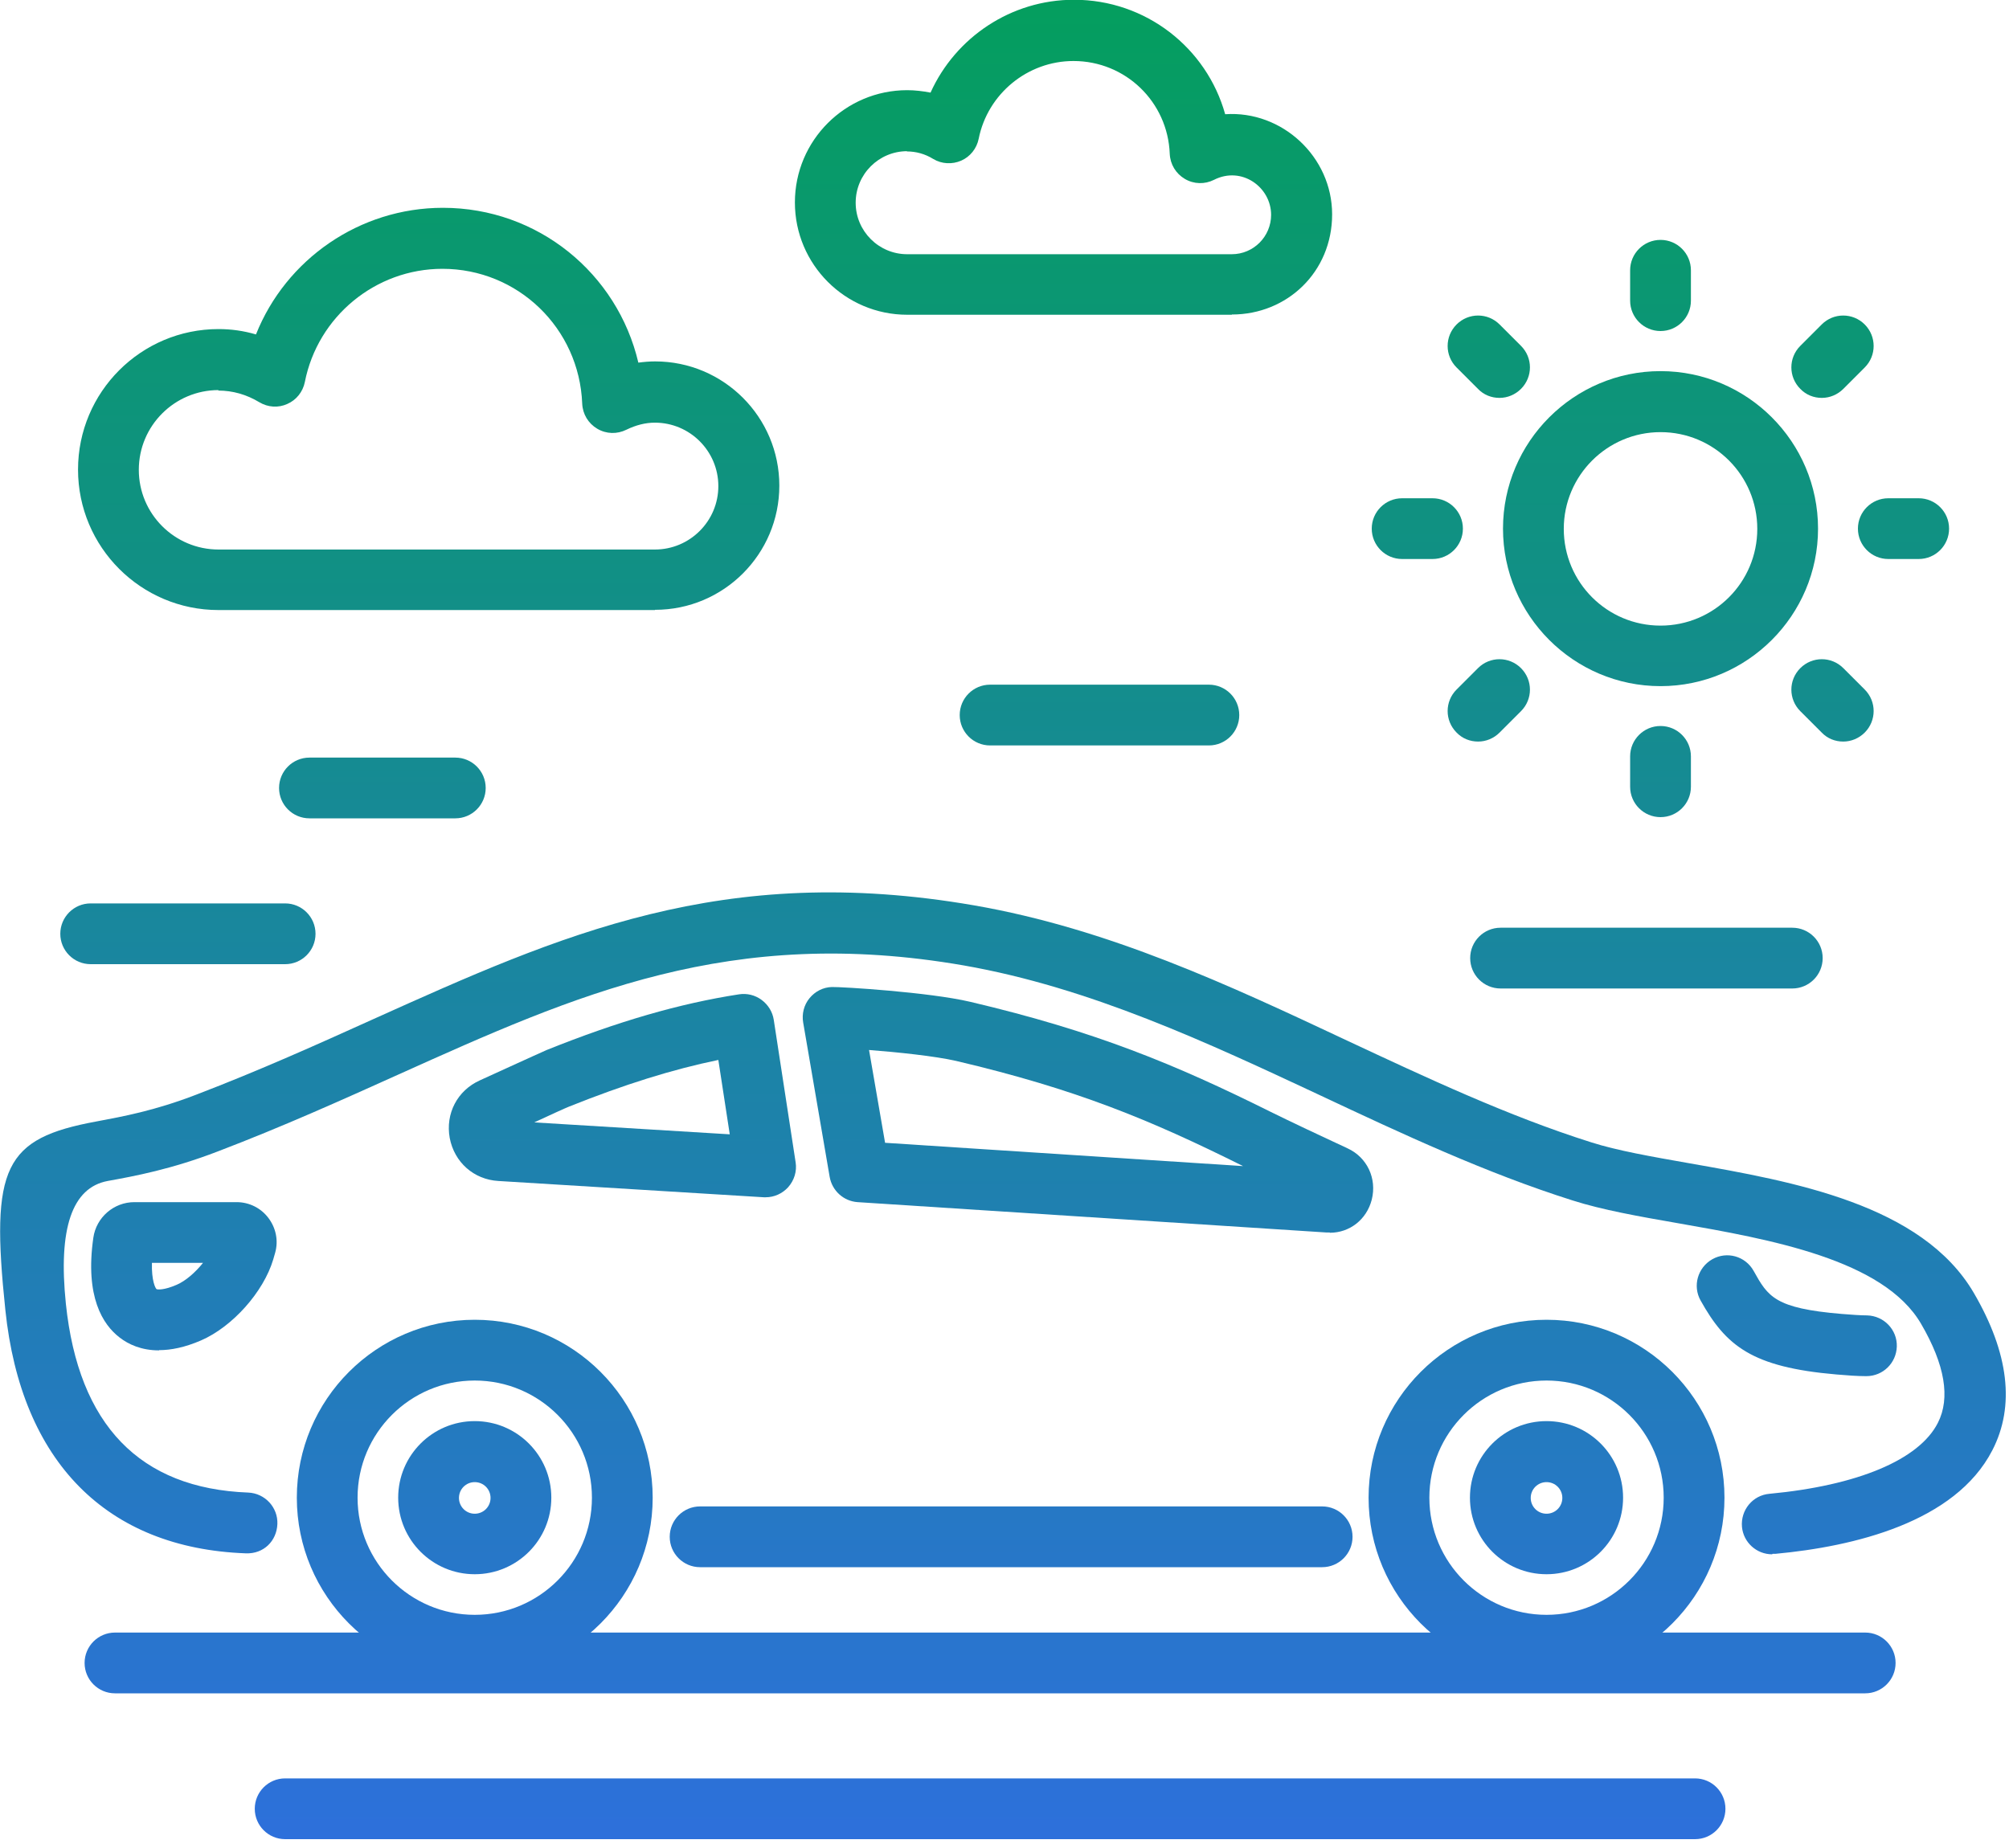 <?xml version="1.0" encoding="UTF-8"?>
<svg width="75" height="69" viewBox="0 0 75 69" fill="none" xmlns="http://www.w3.org/2000/svg">
<g id="rideshare">
<path d="M66.156 58.034C65.576 58.034 65.085 57.59 65.031 57.009C64.977 56.383 65.43 55.829 66.056 55.775C69.351 55.466 71.647 54.504 72.345 53.125C72.817 52.199 72.609 50.956 71.719 49.431C70.322 47.026 66.075 46.273 62.653 45.674C61.192 45.42 59.813 45.175 58.706 44.821C55.466 43.796 52.344 42.334 49.331 40.919C45.084 38.931 40.692 36.871 35.973 36.046C27.279 34.539 21.526 37.126 14.874 40.12C12.759 41.073 10.563 42.062 8.14 42.988C6.398 43.66 5.019 43.914 4.02 44.095C2.689 44.343 2.169 45.871 2.459 48.678C2.931 53.206 5.218 55.575 9.266 55.729C9.892 55.756 10.382 56.283 10.355 56.909C10.327 57.535 9.846 58.025 9.175 57.998C3.975 57.807 0.79 54.577 0.2 48.914C-0.363 43.56 0.154 42.507 3.603 41.872C4.574 41.69 5.772 41.472 7.324 40.873C9.692 39.966 11.852 38.995 13.939 38.051C20.936 34.902 26.98 32.18 36.363 33.804C41.391 34.675 45.919 36.799 50.302 38.859C53.252 40.238 56.301 41.672 59.405 42.652C60.367 42.961 61.673 43.188 63.062 43.433C66.937 44.113 71.755 44.966 73.689 48.279C74.995 50.52 75.231 52.498 74.378 54.15C72.99 56.845 69.206 57.744 66.283 58.016C66.247 58.016 66.211 58.016 66.174 58.016L66.156 58.034Z" fill="url(#paint0_linear_5_2225)"/>
<path d="M49.359 58.515H26.136C25.51 58.515 25.002 58.007 25.002 57.381C25.002 56.755 25.51 56.246 26.136 56.246H49.359C49.985 56.246 50.493 56.755 50.493 57.381C50.493 58.007 49.985 58.515 49.359 58.515Z" fill="url(#paint1_linear_5_2225)"/>
<path d="M69.677 51.382C69.677 51.382 69.659 51.382 69.65 51.382C69.351 51.382 68.96 51.355 68.552 51.319C65.394 51.047 64.432 50.248 63.488 48.56C63.18 48.016 63.379 47.326 63.924 47.017C64.468 46.709 65.158 46.899 65.467 47.453C66.002 48.415 66.256 48.85 68.752 49.059C69.106 49.086 69.441 49.114 69.705 49.114C70.331 49.132 70.83 49.649 70.812 50.275C70.794 50.892 70.294 51.382 69.677 51.382Z" fill="url(#paint2_linear_5_2225)"/>
<path d="M17.723 62.563C14.057 62.563 11.081 59.586 11.081 55.92C11.081 52.253 14.057 49.277 17.723 49.277C21.39 49.277 24.366 52.253 24.366 55.92C24.366 59.586 21.39 62.563 17.723 62.563ZM17.723 51.546C15.309 51.546 13.349 53.506 13.349 55.92C13.349 58.334 15.309 60.294 17.723 60.294C20.137 60.294 22.098 58.334 22.098 55.92C22.098 53.506 20.137 51.546 17.723 51.546Z" fill="url(#paint3_linear_5_2225)"/>
<path d="M57.735 62.563C54.069 62.563 51.092 59.586 51.092 55.92C51.092 52.253 54.069 49.277 57.735 49.277C61.401 49.277 64.378 52.253 64.378 55.92C64.378 59.586 61.401 62.563 57.735 62.563ZM57.735 51.546C55.321 51.546 53.361 53.506 53.361 55.92C53.361 58.334 55.321 60.294 57.735 60.294C60.149 60.294 62.109 58.334 62.109 55.92C62.109 53.506 60.149 51.546 57.735 51.546Z" fill="url(#paint4_linear_5_2225)"/>
<path d="M5.935 50.42C5.273 50.42 4.792 50.193 4.465 49.939C3.839 49.458 3.167 48.424 3.485 46.209C3.594 45.456 4.247 44.885 5.018 44.885H8.83C9.302 44.885 9.737 45.102 10.019 45.474C10.3 45.846 10.4 46.318 10.273 46.772C10.255 46.845 10.227 46.935 10.2 47.026C9.837 48.242 8.676 49.54 7.505 50.048C6.897 50.311 6.38 50.411 5.944 50.411L5.935 50.42ZM5.672 47.153C5.654 47.816 5.799 48.097 5.844 48.133C5.881 48.151 6.117 48.179 6.598 47.97C6.933 47.825 7.296 47.507 7.578 47.153H5.663H5.672Z" fill="url(#paint5_linear_5_2225)"/>
<path d="M49.64 46.019C49.64 46.019 49.567 46.019 49.531 46.019L32.016 44.885C31.49 44.848 31.064 44.458 30.973 43.941L29.984 38.178C29.929 37.861 30.011 37.525 30.22 37.271C30.428 37.017 30.728 36.862 31.055 36.853C31.427 36.844 34.684 37.044 36.227 37.407C40.892 38.505 43.868 39.739 47.426 41.509C48.179 41.881 49.295 42.407 50.312 42.879C51.038 43.215 51.41 44.004 51.21 44.794C51.019 45.538 50.384 46.028 49.649 46.028L49.64 46.019ZM33.051 42.67L46.427 43.541H46.409C42.915 41.799 40.166 40.665 35.692 39.612C34.902 39.431 33.496 39.285 32.443 39.204L33.042 42.67H33.051Z" fill="url(#paint6_linear_5_2225)"/>
<path d="M28.586 44.703C28.586 44.703 28.541 44.703 28.514 44.703L18.604 44.095C17.687 44.041 16.961 43.396 16.789 42.489C16.625 41.581 17.07 40.719 17.914 40.338L19.067 39.812C19.711 39.521 20.219 39.285 20.41 39.204C23.078 38.133 25.364 37.47 27.588 37.126C27.887 37.08 28.187 37.153 28.432 37.334C28.677 37.516 28.84 37.779 28.886 38.078L29.702 43.396C29.757 43.732 29.648 44.077 29.421 44.331C29.203 44.567 28.904 44.703 28.586 44.703ZM19.947 41.908L27.243 42.353L26.817 39.576C25.101 39.93 23.305 40.492 21.244 41.318C21.063 41.391 20.591 41.608 20.001 41.881L19.947 41.908Z" fill="url(#paint7_linear_5_2225)"/>
<path d="M17.723 58.778C16.144 58.778 14.865 57.499 14.865 55.92C14.865 54.341 16.144 53.061 17.723 53.061C19.302 53.061 20.582 54.341 20.582 55.92C20.582 57.499 19.302 58.778 17.723 58.778ZM17.723 55.339C17.397 55.339 17.134 55.602 17.134 55.929C17.134 56.255 17.397 56.519 17.723 56.519C18.05 56.519 18.313 56.255 18.313 55.929C18.313 55.602 18.05 55.339 17.723 55.339Z" fill="url(#paint8_linear_5_2225)"/>
<path d="M57.735 58.778C56.156 58.778 54.876 57.499 54.876 55.92C54.876 54.341 56.156 53.061 57.735 53.061C59.314 53.061 60.593 54.341 60.593 55.92C60.593 57.499 59.314 58.778 57.735 58.778ZM57.735 55.339C57.408 55.339 57.145 55.602 57.145 55.929C57.145 56.255 57.408 56.519 57.735 56.519C58.062 56.519 58.325 56.255 58.325 55.929C58.325 55.602 58.062 55.339 57.735 55.339Z" fill="url(#paint9_linear_5_2225)"/>
<path d="M69.632 63.225H4.293C3.666 63.225 3.158 62.717 3.158 62.091C3.158 61.465 3.666 60.956 4.293 60.956H69.632C70.258 60.956 70.766 61.465 70.766 62.091C70.766 62.717 70.258 63.225 69.632 63.225Z" fill="url(#paint10_linear_5_2225)"/>
<path d="M63.279 68.67H10.645C10.019 68.67 9.511 68.162 9.511 67.535C9.511 66.909 10.019 66.401 10.645 66.401H63.279C63.906 66.401 64.414 66.909 64.414 67.535C64.414 68.162 63.906 68.67 63.279 68.67Z" fill="url(#paint11_linear_5_2225)"/>
<path d="M10.645 36H3.385C2.759 36 2.251 35.492 2.251 34.866C2.251 34.24 2.759 33.731 3.385 33.731H10.645C11.271 33.731 11.779 34.24 11.779 34.866C11.779 35.492 11.271 36 10.645 36Z" fill="url(#paint12_linear_5_2225)"/>
<path d="M16.997 30.555H11.553C10.926 30.555 10.418 30.047 10.418 29.421C10.418 28.795 10.926 28.287 11.553 28.287H16.997C17.624 28.287 18.132 28.795 18.132 29.421C18.132 30.047 17.624 30.555 16.997 30.555Z" fill="url(#paint13_linear_5_2225)"/>
<path d="M66.909 36.908H56.02C55.393 36.908 54.885 36.4 54.885 35.773C54.885 35.147 55.393 34.639 56.02 34.639H66.909C67.536 34.639 68.044 35.147 68.044 35.773C68.044 36.4 67.536 36.908 66.909 36.908Z" fill="url(#paint14_linear_5_2225)"/>
<path d="M45.13 27.833H36.962C36.336 27.833 35.828 27.325 35.828 26.699C35.828 26.072 36.336 25.564 36.962 25.564H45.13C45.756 25.564 46.264 26.072 46.264 26.699C46.264 27.325 45.756 27.833 45.13 27.833Z" fill="url(#paint15_linear_5_2225)"/>
<path d="M61.991 25.619C58.751 25.619 56.11 22.978 56.11 19.738C56.11 16.498 58.751 13.857 61.991 13.857C65.231 13.857 67.871 16.498 67.871 19.738C67.871 22.978 65.231 25.619 61.991 25.619ZM61.991 16.135C60.004 16.135 58.379 17.751 58.379 19.747C58.379 21.744 59.994 23.359 61.991 23.359C63.987 23.359 65.603 21.744 65.603 19.747C65.603 17.751 63.987 16.135 61.991 16.135Z" fill="url(#paint16_linear_5_2225)"/>
<path d="M61.991 12.36C61.365 12.36 60.856 11.852 60.856 11.226V10.091C60.856 9.465 61.365 8.957 61.991 8.957C62.617 8.957 63.125 9.465 63.125 10.091V11.226C63.125 11.852 62.617 12.36 61.991 12.36Z" fill="url(#paint17_linear_5_2225)"/>
<path d="M61.991 30.51C61.365 30.51 60.856 30.002 60.856 29.376V28.241C60.856 27.615 61.365 27.107 61.991 27.107C62.617 27.107 63.125 27.615 63.125 28.241V29.376C63.125 30.002 62.617 30.51 61.991 30.51Z" fill="url(#paint18_linear_5_2225)"/>
<path d="M53.479 20.872H52.344C51.718 20.872 51.21 20.364 51.21 19.738C51.21 19.112 51.718 18.604 52.344 18.604H53.479C54.105 18.604 54.613 19.112 54.613 19.738C54.613 20.364 54.105 20.872 53.479 20.872Z" fill="url(#paint19_linear_5_2225)"/>
<path d="M71.629 20.872H70.494C69.868 20.872 69.36 20.364 69.36 19.738C69.36 19.112 69.868 18.604 70.494 18.604H71.629C72.255 18.604 72.763 19.112 72.763 19.738C72.763 20.364 72.255 20.872 71.629 20.872Z" fill="url(#paint20_linear_5_2225)"/>
<path d="M55.974 14.856C55.684 14.856 55.393 14.747 55.176 14.52L54.377 13.721C53.932 13.277 53.932 12.56 54.377 12.115C54.822 11.67 55.539 11.67 55.983 12.115L56.782 12.914C57.227 13.358 57.227 14.075 56.782 14.52C56.564 14.738 56.274 14.856 55.983 14.856H55.974Z" fill="url(#paint21_linear_5_2225)"/>
<path d="M68.806 27.688C68.516 27.688 68.225 27.579 68.008 27.352L67.209 26.553C66.764 26.109 66.764 25.392 67.209 24.947C67.654 24.502 68.371 24.502 68.815 24.947L69.614 25.746C70.058 26.19 70.058 26.907 69.614 27.352C69.396 27.57 69.106 27.688 68.815 27.688H68.806Z" fill="url(#paint22_linear_5_2225)"/>
<path d="M55.176 27.688C54.885 27.688 54.595 27.579 54.377 27.352C53.932 26.907 53.932 26.19 54.377 25.746L55.176 24.947C55.62 24.502 56.337 24.502 56.782 24.947C57.227 25.392 57.227 26.109 56.782 26.553L55.983 27.352C55.766 27.57 55.475 27.688 55.185 27.688H55.176Z" fill="url(#paint23_linear_5_2225)"/>
<path d="M68.008 14.856C67.717 14.856 67.427 14.747 67.209 14.52C66.764 14.075 66.764 13.358 67.209 12.914L68.008 12.115C68.452 11.67 69.169 11.67 69.614 12.115C70.058 12.56 70.058 13.277 69.614 13.721L68.815 14.52C68.597 14.738 68.307 14.856 68.017 14.856H68.008Z" fill="url(#paint24_linear_5_2225)"/>
<path d="M45.983 11.752H33.868C31.554 11.752 29.675 9.874 29.675 7.559C29.675 5.245 31.554 3.367 33.868 3.367C34.158 3.367 34.449 3.403 34.739 3.458C35.674 1.389 37.752 -0.009 40.093 -0.009C42.779 -0.009 45.048 1.788 45.738 4.265C47.861 4.12 49.731 5.853 49.731 8.004C49.731 10.155 48.052 11.743 45.992 11.743L45.983 11.752ZM33.868 5.645C32.806 5.645 31.944 6.507 31.944 7.569C31.944 8.63 32.806 9.492 33.868 9.492H45.983C46.799 9.492 47.453 8.83 47.453 8.022C47.453 6.988 46.355 6.189 45.32 6.715C44.975 6.888 44.567 6.879 44.231 6.679C43.895 6.48 43.687 6.135 43.669 5.744C43.596 3.802 42.017 2.278 40.075 2.278C38.36 2.278 36.871 3.503 36.536 5.182C36.463 5.545 36.218 5.853 35.882 5.999C35.547 6.144 35.156 6.126 34.839 5.935C34.53 5.744 34.194 5.654 33.849 5.654L33.868 5.645Z" fill="url(#paint25_linear_5_2225)"/>
<path d="M24.448 22.778H8.158C5.263 22.778 2.913 20.428 2.913 17.533C2.913 14.638 5.263 12.287 8.158 12.287C8.63 12.287 9.093 12.351 9.556 12.487C10.672 9.683 13.422 7.759 16.535 7.759C20.083 7.759 23.05 10.209 23.831 13.54C24.04 13.512 24.248 13.494 24.457 13.494C27.016 13.494 29.094 15.572 29.094 18.132C29.094 20.691 27.016 22.769 24.457 22.769L24.448 22.778ZM8.158 14.565C6.516 14.565 5.182 15.899 5.182 17.542C5.182 19.184 6.516 20.518 8.158 20.518H24.448C25.755 20.518 26.817 19.457 26.817 18.15C26.817 16.843 25.755 15.781 24.448 15.781C24.094 15.781 23.74 15.872 23.386 16.044C23.041 16.217 22.633 16.208 22.297 16.008C21.961 15.809 21.753 15.464 21.735 15.073C21.626 12.251 19.33 10.037 16.516 10.037C14.021 10.037 11.861 11.816 11.38 14.266C11.307 14.629 11.062 14.937 10.727 15.082C10.391 15.237 10.001 15.21 9.683 15.019C9.202 14.729 8.685 14.583 8.149 14.583L8.158 14.565Z" fill="url(#paint26_linear_5_2225)"/>
</g>
<defs>
<linearGradient id="paint0_linear_5_2225" x1="27.679" y1="-7.293" x2="27.679" y2="68.67" gradientUnits="userSpaceOnUse">
<stop stop-color="#00A351"/>
<stop offset="1" stop-color="#2D70DB"/>
</linearGradient>
<linearGradient id="paint1_linear_5_2225" x1="27.679" y1="-7.293" x2="27.679" y2="68.67" gradientUnits="userSpaceOnUse">
<stop stop-color="#00A351"/>
<stop offset="1" stop-color="#2D70DB"/>
</linearGradient>
<linearGradient id="paint2_linear_5_2225" x1="27.679" y1="-7.293" x2="27.679" y2="68.67" gradientUnits="userSpaceOnUse">
<stop stop-color="#00A351"/>
<stop offset="1" stop-color="#2D70DB"/>
</linearGradient>
<linearGradient id="paint3_linear_5_2225" x1="27.679" y1="-7.293" x2="27.679" y2="68.67" gradientUnits="userSpaceOnUse">
<stop stop-color="#00A351"/>
<stop offset="1" stop-color="#2D70DB"/>
</linearGradient>
<linearGradient id="paint4_linear_5_2225" x1="27.679" y1="-7.293" x2="27.679" y2="68.67" gradientUnits="userSpaceOnUse">
<stop stop-color="#00A351"/>
<stop offset="1" stop-color="#2D70DB"/>
</linearGradient>
<linearGradient id="paint5_linear_5_2225" x1="27.679" y1="-7.293" x2="27.679" y2="68.67" gradientUnits="userSpaceOnUse">
<stop stop-color="#00A351"/>
<stop offset="1" stop-color="#2D70DB"/>
</linearGradient>
<linearGradient id="paint6_linear_5_2225" x1="27.679" y1="-7.293" x2="27.679" y2="68.67" gradientUnits="userSpaceOnUse">
<stop stop-color="#00A351"/>
<stop offset="1" stop-color="#2D70DB"/>
</linearGradient>
<linearGradient id="paint7_linear_5_2225" x1="27.679" y1="-7.293" x2="27.679" y2="68.67" gradientUnits="userSpaceOnUse">
<stop stop-color="#00A351"/>
<stop offset="1" stop-color="#2D70DB"/>
</linearGradient>
<linearGradient id="paint8_linear_5_2225" x1="27.679" y1="-7.293" x2="27.679" y2="68.67" gradientUnits="userSpaceOnUse">
<stop stop-color="#00A351"/>
<stop offset="1" stop-color="#2D70DB"/>
</linearGradient>
<linearGradient id="paint9_linear_5_2225" x1="27.679" y1="-7.293" x2="27.679" y2="68.67" gradientUnits="userSpaceOnUse">
<stop stop-color="#00A351"/>
<stop offset="1" stop-color="#2D70DB"/>
</linearGradient>
<linearGradient id="paint10_linear_5_2225" x1="27.679" y1="-7.293" x2="27.679" y2="68.67" gradientUnits="userSpaceOnUse">
<stop stop-color="#00A351"/>
<stop offset="1" stop-color="#2D70DB"/>
</linearGradient>
<linearGradient id="paint11_linear_5_2225" x1="27.679" y1="-7.293" x2="27.679" y2="68.67" gradientUnits="userSpaceOnUse">
<stop stop-color="#00A351"/>
<stop offset="1" stop-color="#2D70DB"/>
</linearGradient>
<linearGradient id="paint12_linear_5_2225" x1="27.679" y1="-7.293" x2="27.679" y2="68.67" gradientUnits="userSpaceOnUse">
<stop stop-color="#00A351"/>
<stop offset="1" stop-color="#2D70DB"/>
</linearGradient>
<linearGradient id="paint13_linear_5_2225" x1="27.679" y1="-7.293" x2="27.679" y2="68.67" gradientUnits="userSpaceOnUse">
<stop stop-color="#00A351"/>
<stop offset="1" stop-color="#2D70DB"/>
</linearGradient>
<linearGradient id="paint14_linear_5_2225" x1="27.679" y1="-7.293" x2="27.679" y2="68.67" gradientUnits="userSpaceOnUse">
<stop stop-color="#00A351"/>
<stop offset="1" stop-color="#2D70DB"/>
</linearGradient>
<linearGradient id="paint15_linear_5_2225" x1="27.679" y1="-7.293" x2="27.679" y2="68.67" gradientUnits="userSpaceOnUse">
<stop stop-color="#00A351"/>
<stop offset="1" stop-color="#2D70DB"/>
</linearGradient>
<linearGradient id="paint16_linear_5_2225" x1="27.679" y1="-7.293" x2="27.679" y2="68.67" gradientUnits="userSpaceOnUse">
<stop stop-color="#00A351"/>
<stop offset="1" stop-color="#2D70DB"/>
</linearGradient>
<linearGradient id="paint17_linear_5_2225" x1="27.679" y1="-7.293" x2="27.679" y2="68.67" gradientUnits="userSpaceOnUse">
<stop stop-color="#00A351"/>
<stop offset="1" stop-color="#2D70DB"/>
</linearGradient>
<linearGradient id="paint18_linear_5_2225" x1="27.679" y1="-7.293" x2="27.679" y2="68.67" gradientUnits="userSpaceOnUse">
<stop stop-color="#00A351"/>
<stop offset="1" stop-color="#2D70DB"/>
</linearGradient>
<linearGradient id="paint19_linear_5_2225" x1="27.679" y1="-7.293" x2="27.679" y2="68.67" gradientUnits="userSpaceOnUse">
<stop stop-color="#00A351"/>
<stop offset="1" stop-color="#2D70DB"/>
</linearGradient>
<linearGradient id="paint20_linear_5_2225" x1="27.679" y1="-7.293" x2="27.679" y2="68.67" gradientUnits="userSpaceOnUse">
<stop stop-color="#00A351"/>
<stop offset="1" stop-color="#2D70DB"/>
</linearGradient>
<linearGradient id="paint21_linear_5_2225" x1="27.679" y1="-7.293" x2="27.679" y2="68.67" gradientUnits="userSpaceOnUse">
<stop stop-color="#00A351"/>
<stop offset="1" stop-color="#2D70DB"/>
</linearGradient>
<linearGradient id="paint22_linear_5_2225" x1="27.679" y1="-7.293" x2="27.679" y2="68.67" gradientUnits="userSpaceOnUse">
<stop stop-color="#00A351"/>
<stop offset="1" stop-color="#2D70DB"/>
</linearGradient>
<linearGradient id="paint23_linear_5_2225" x1="27.679" y1="-7.293" x2="27.679" y2="68.67" gradientUnits="userSpaceOnUse">
<stop stop-color="#00A351"/>
<stop offset="1" stop-color="#2D70DB"/>
</linearGradient>
<linearGradient id="paint24_linear_5_2225" x1="27.679" y1="-7.293" x2="27.679" y2="68.67" gradientUnits="userSpaceOnUse">
<stop stop-color="#00A351"/>
<stop offset="1" stop-color="#2D70DB"/>
</linearGradient>
<linearGradient id="paint25_linear_5_2225" x1="27.679" y1="-7.293" x2="27.679" y2="68.67" gradientUnits="userSpaceOnUse">
<stop stop-color="#00A351"/>
<stop offset="1" stop-color="#2D70DB"/>
</linearGradient>
<linearGradient id="paint26_linear_5_2225" x1="27.679" y1="-7.293" x2="27.679" y2="68.67" gradientUnits="userSpaceOnUse">
<stop stop-color="#00A351"/>
<stop offset="1" stop-color="#2D70DB"/>
</linearGradient>
</defs>
</svg>
